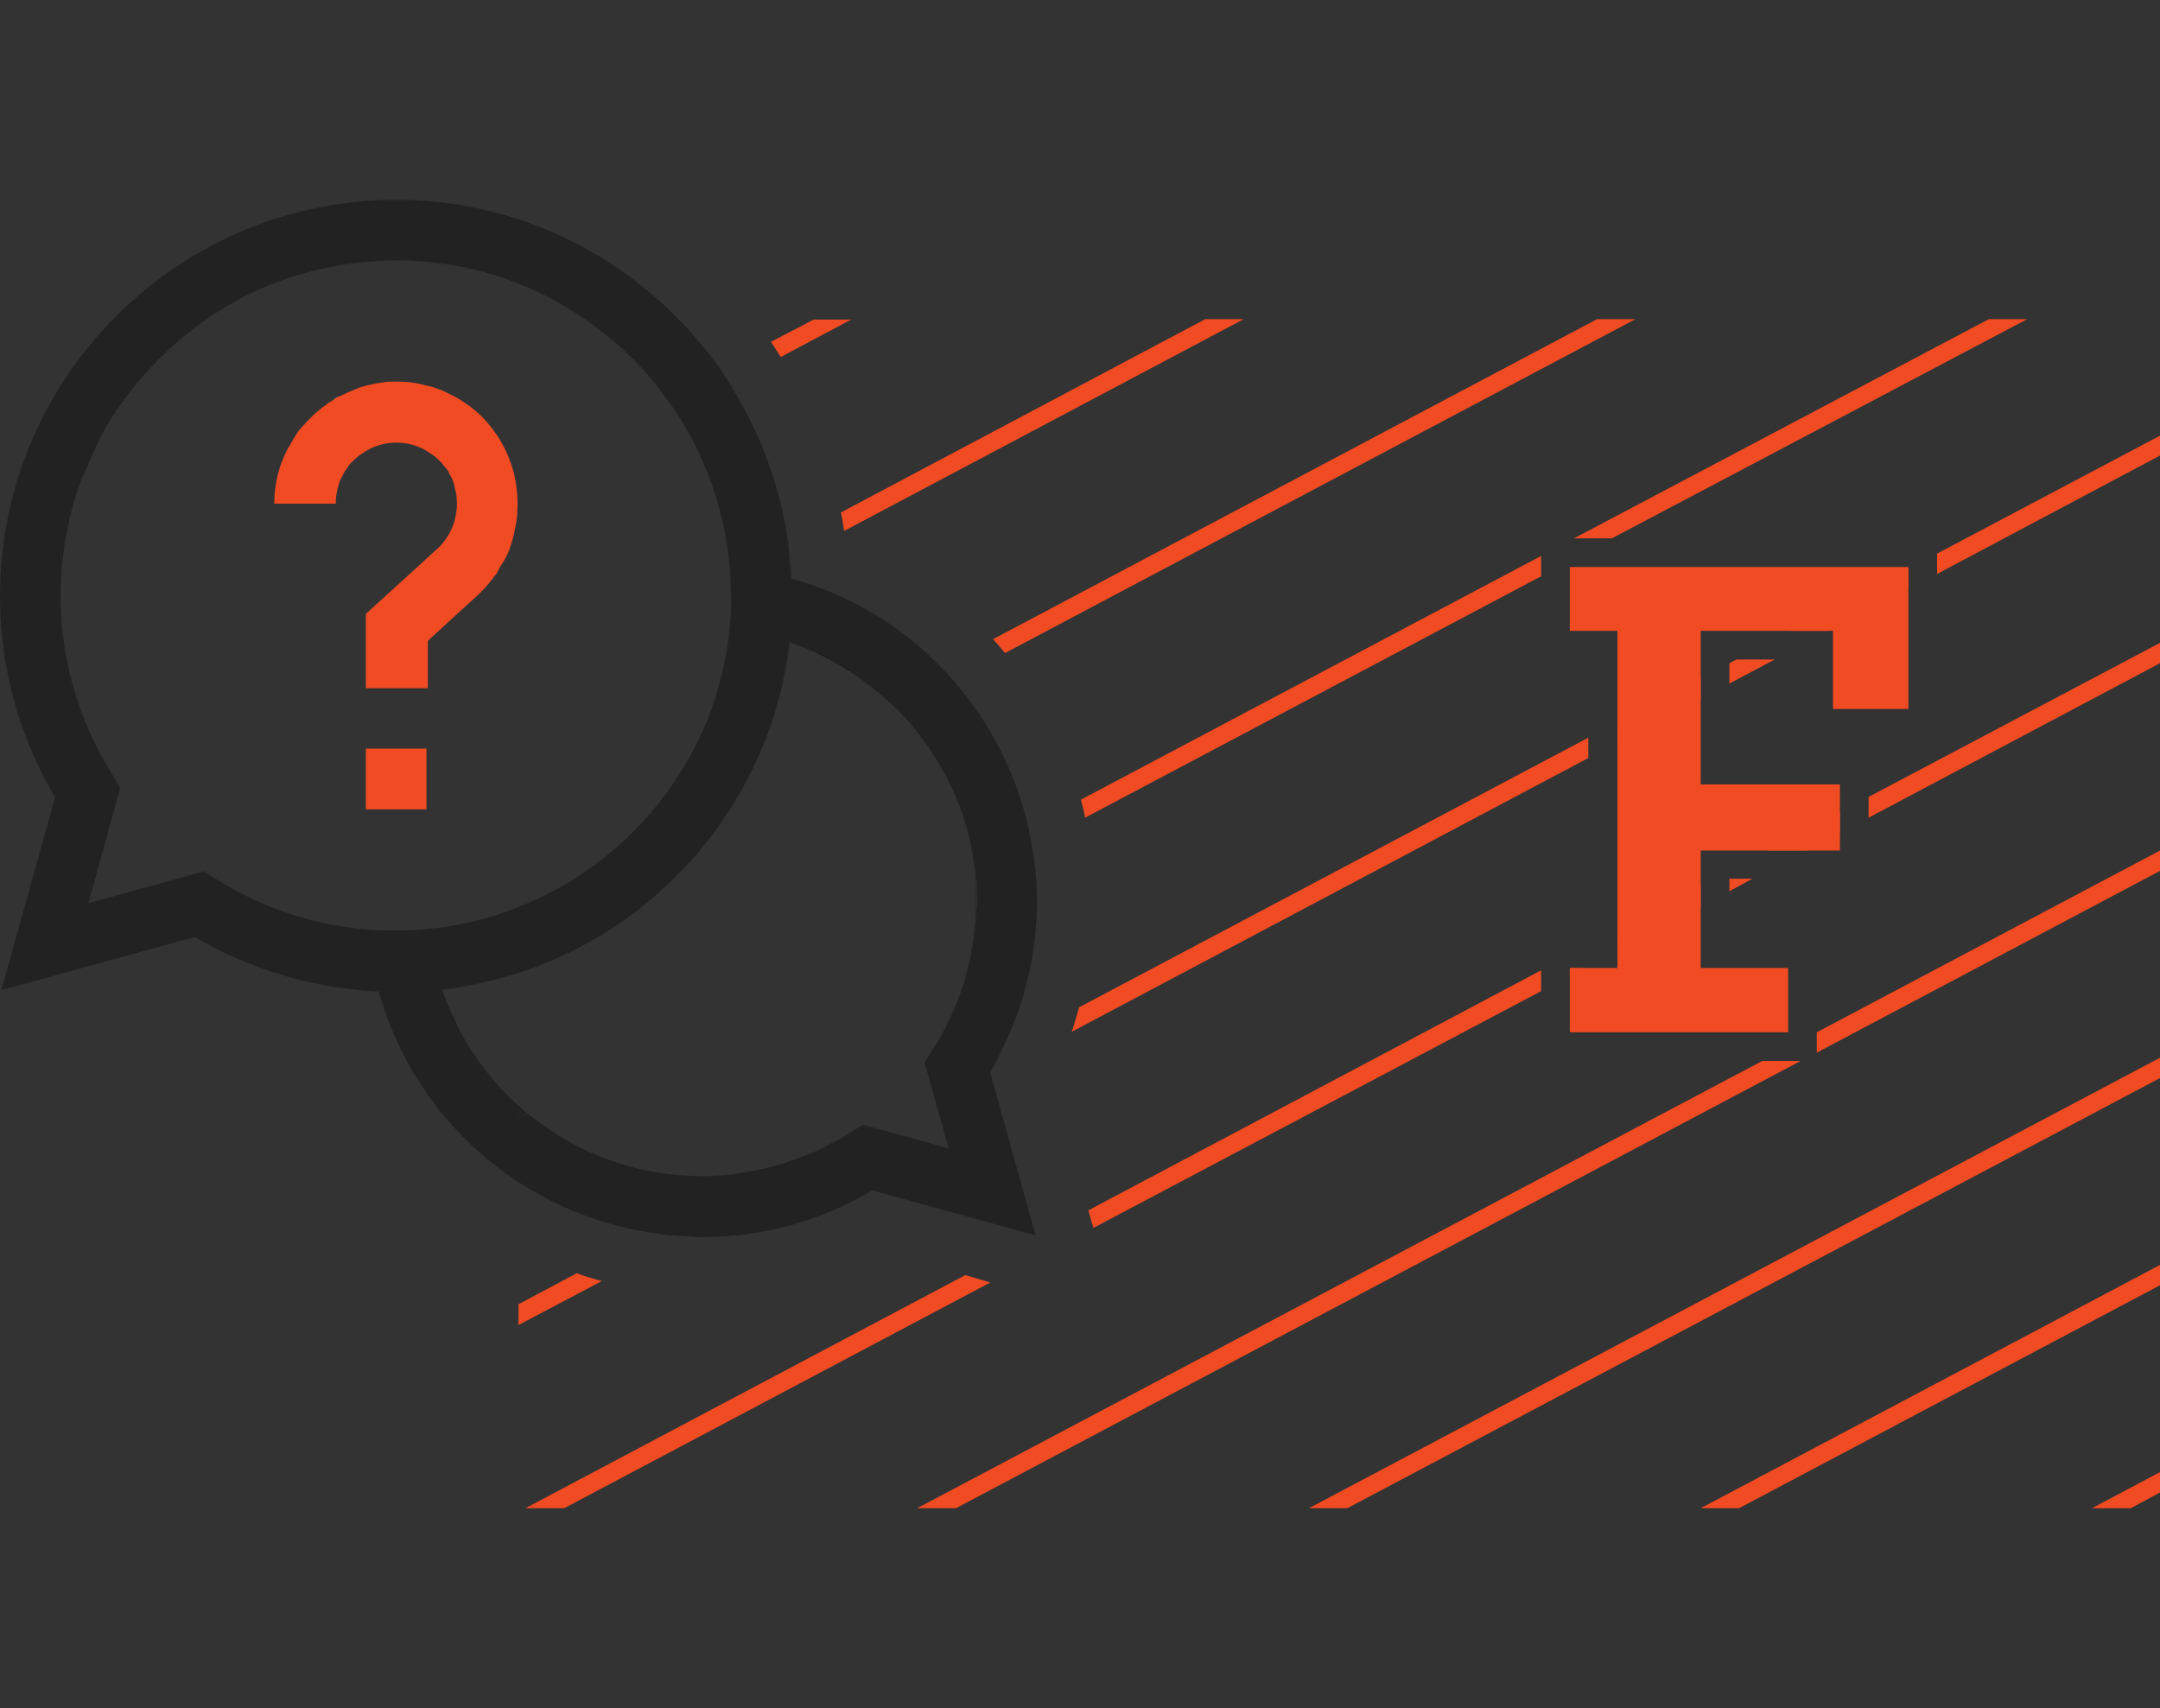 <svg xmlns="http://www.w3.org/2000/svg" xmlns:xlink="http://www.w3.org/1999/xlink" id="&#x428;&#x430;&#x440;_1" x="0px" y="0px" viewBox="0 0 467 369.3" style="enable-background:new 0 0 467 369.3;" xml:space="preserve">
<rect x="0" y="0" width="467" height="369.3" fill="#333333" stroke="none"/>
<style type="text/css">
	.st0{fill:#F14B23;}
	.st1{fill:#222222;}
	.st2{fill:none;stroke:#F14B23;stroke-width:0.25;stroke-miterlimit:10;}
	.st3{enable-background:new    ;}
	.st4{clip-path:url(#SVGID_2_);}
	.st5{fill:none;stroke:#F14B23;stroke-width:2;stroke-miterlimit:10;}
	.st6{clip-path:url(#SVGID_4_);}
	.st7{fill:none;}
	.st8{clip-path:url(#SVGID_6_);}
	.st9{clip-path:url(#SVGID_8_);fill:#FFFFFF;}
	.st10{clip-path:url(#SVGID_8_);}
	.st11{clip-path:url(#SVGID_10_);fill:#F14B23;}
	.st12{clip-path:url(#SVGID_12_);fill:#F14B23;}
	.st13{fill:#FFFFFF;}
	.st14{clip-path:url(#SVGID_14_);fill:#F14B23;}
	.st15{clip-path:url(#SVGID_16_);fill:#F14B23;}
	.st16{clip-path:url(#SVGID_18_);}
	.st17{clip-path:url(#SVGID_20_);fill:#F14B23;}
	.st18{clip-path:url(#SVGID_22_);}
	.st19{clip-path:url(#SVGID_24_);}
	.st20{clip-path:url(#SVGID_26_);}
	.st21{clip-path:url(#SVGID_28_);}
	.st22{clip-path:url(#SVGID_30_);}
	.st23{clip-path:url(#SVGID_32_);fill:#FFFFFF;}
	.st24{clip-path:url(#SVGID_32_);}
	.st25{clip-path:url(#SVGID_34_);fill:#FFFFFF;}
	.st26{clip-path:url(#SVGID_34_);}
	.st27{clip-path:url(#SVGID_36_);fill:#F14B23;}
	.st28{clip-path:url(#SVGID_38_);fill:#F14B23;}
	.st29{clip-path:url(#SVGID_40_);fill:#F14B23;}
	.st30{clip-path:url(#SVGID_42_);fill:#F14B23;}
	.st31{clip-path:url(#SVGID_44_);fill:#F14B23;}
	.st32{clip-path:url(#SVGID_46_);fill:#F14B23;}
	.st33{clip-path:url(#SVGID_48_);}
	.st34{clip-path:url(#SVGID_50_);fill:#F14B23;}
	.st35{clip-path:url(#SVGID_52_);}
	.st36{clip-path:url(#SVGID_54_);}
	.st37{clip-path:url(#SVGID_56_);fill:#F14B23;}
	.st38{clip-path:url(#SVGID_58_);}
	.st39{fill:#380F0F;}
	.st40{clip-path:url(#SVGID_60_);}
	.st41{fill:#4C2B2E;}
</style>
<g>
	<defs>
		<rect id="SVGID_59_" y="0" width="467" height="369.3"></rect>
	</defs>
	<clipPath id="SVGID_2_">
		<use xlink:href="#SVGID_59_" style="overflow:visible;"></use>
	</clipPath>
	<g class="st4">
		<g>
			<path class="st7" d="M109.6,119.5c-0.5,1.1-1.1,2-1.7,3C108.5,121.5,109.2,120.6,109.6,119.5z"></path>
			<polygon class="st7" points="412.6,127.3 412.6,153.3 396.3,153.3 396.3,136.4 395.4,136.4    "></polygon>
			<path class="st7" d="M343.5,163.9l-111.7,59.2c-1.2,3.5-2.6,7-4.3,10.3l7.8,28.3l97.9-51.9"></path>
			<polygon class="st7" points="397.8,169.6 397.8,175.6 382.2,183.9 367.7,183.9 367.7,191.5 349.7,201.1 349.7,160.6 367.7,151.1      367.7,169.6    "></polygon>
			<line class="st7" x1="383.7" y1="142.6" x2="373.9" y2="147.8"></line>
			<polyline class="st7" points="404,172.3 467,139 467,98.5 418.8,124.1    "></polyline>
			<polygon class="st7" points="452.3,326.1 467,318.3 467,277.9 376,326.1    "></polygon>
			<polygon class="st7" points="397.8,180.1 397.8,183.9 390.6,183.9    "></polygon>
			<polygon class="st7" points="386.6,209.3 386.6,223.2 339.4,223.2 339.4,211 342.5,209.3 349.7,209.3 349.7,205.5 367.7,196      367.7,209.3    "></polygon>
			<polygon class="st7" points="381,229.4 198.3,326.1 122,326.1 214.1,277.3 220.6,279 241.7,284.8 236.4,265.5 333.2,214.3      333.2,229.4    "></polygon>
			<line class="st7" x1="378.9" y1="190" x2="373.9" y2="192.7"></line>
			<polyline class="st7" points="392.8,223.2 467,183.9 467,143.4 404,176.8    "></polyline>
			<path class="st7" d="M208.7,275.7l-95.1,50.3h-1.5v-39.6l18-9.5c6.9,1.9,14.2,2.9,21.7,2.9c13.4,0,26.5-3.2,38.4-9.2L208.7,275.7     z"></path>
			<path class="st7" d="M124.7,275.4l-12.6,6.7v-12.1C116.1,272.1,120.4,273.9,124.7,275.4z"></path>
			<path class="st7" d="M107,124.2c-0.1,0.2-0.3,0.3-0.4,0.4C106.7,124.5,106.9,124.4,107,124.2z"></path>
			<path class="st7" d="M95.7,117.2c-0.4,0.5-0.8,1-1.3,1.4l-5.8,5.3l5.8-5.3C95,118.2,95.3,117.7,95.7,117.2z"></path>
			<polygon class="st7" points="467,188.3 467,228.7 283,326.1 206.7,326.1 389.3,229.4 392.8,229.4 392.8,227.6    "></polygon>
			<rect x="79.1" y="148.8" class="st7" width="13.1" height="0.1"></rect>
			<path class="st7" d="M62.5,96.4c-0.4,0.7-0.8,1.5-1.1,2.2C61.7,97.9,62.1,97.2,62.5,96.4L62.5,96.4z"></path>
			<path class="st7" d="M65.4,92.2c-0.6,0.6-1.1,1.3-1.5,2C64.3,93.5,64.8,92.9,65.4,92.2L65.4,92.2z"></path>
			<rect x="59.3" y="108.9" class="st7" width="13.2" height="0.1"></rect>
			<path class="st7" d="M73.4,85.7c-0.2,0.2-0.5,0.3-0.7,0.5c-0.4,0.2-0.8,0.4-1.2,0.7c0.2-0.2,0.4-0.3,0.6-0.4     C72.4,86.2,72.9,85.9,73.4,85.7z"></path>
			<path class="st7" d="M92.9,98.1c-2-1.4-4.6-2.2-7.3-2.2s-5.3,0.9-7.3,2.2c2.1-1.5,4.6-2.3,7.3-2.3S90.8,96.6,92.9,98.1z"></path>
			<path class="st7" d="M96,84.7c0.3,0.1,0.6,0.2,0.9,0.4c-1.1-0.6-2.2-1-3.4-1.4C94.3,84.1,95.2,84.4,96,84.7z"></path>
			<path class="st7" d="M100.3,87.2c-1-0.7-2-1.3-3.1-1.8c0.3,0.1,0.6,0.2,0.9,0.4C98.9,86.2,99.6,86.7,100.3,87.2z"></path>
			<polygon class="st7" points="367.7,326.1 467,273.5 467,233.1 291.3,326.1    "></polygon>
			<polygon class="st7" points="92.2,161.9 92.2,161.9 92.2,175 79.1,175 79.1,175 92.2,175    "></polygon>
			<path class="st7" d="M345.3,69l-130.6,69.2c-8.7-9.6-19.5-17.3-31.9-22.1c-0.1-0.4-0.2-0.9-0.2-1.3L268.9,69H345.3z"></path>
			<path class="st7" d="M175.9,69l-9.2,4.8c-1.1-1.6-2.3-3.2-3.5-4.8H175.9z"></path>
			<polygon class="st7" points="467,326.1 467,322.7 460.7,326.1    "></polygon>
			<path class="st7" d="M260.6,69l-78.7,41.7c-2.3-12.2-6.7-23.5-13-33.6l15.4-8.2H260.6z"></path>
			<path class="st7" d="M333.2,124.6l-98.6,52.2c1.4,5.9,2,11.9,2,18.2c0,7.7-1.2,15.4-3.3,22.8l110.1-58.3"></path>
			<polygon class="st7" points="375.4,142.6 373.9,143.4 373.9,142.6    "></polygon>
			<polygon class="st7" points="412.6,122.6 412.6,122.9 387.1,136.4 367.7,136.4 367.7,146.7 349.7,156.2 349.7,136.4 339.4,136.4      339.4,122.6    "></polygon>
			<polyline class="st7" points="348.5,116.4 438.3,69 467,69 467,94.2 418.8,119.7    "></polyline>
			<path class="st7" d="M340.3,116.4L430,69h-76.4l-136.3,72.2c7.6,9.2,13.2,20.1,16.4,31.8l99.5-52.7"></path>
			<path class="st0" d="M184.2,69l-15.4,8.2c-0.7-1.1-1.4-2.2-2.1-3.3l9.2-4.8H184.2z"></path>
			<path class="st0" d="M268.9,69l-86.4,45.8c-0.2-1.4-0.4-2.7-0.7-4L260.6,69H268.9z"></path>
			<path class="st0" d="M353.6,69l-136.3,72.2c-0.9-1.1-1.7-2-2.6-3L345.3,69H353.6z"></path>
			<path class="st0" d="M333.2,120.2v4.4l-98.6,52.2c-0.2-1.4-0.6-2.6-0.9-3.9L333.2,120.2z"></path>
			<polygon class="st0" points="438.3,69 348.5,116.4 340.3,116.4 430,69    "></polygon>
			<path class="st0" d="M130.1,277l-18,9.5V282l12.6-6.7C126.5,276,128.3,276.5,130.1,277z"></path>
			<path class="st0" d="M233.3,217.8l110.1-58.3v4.4l-111.7,59.2C232.3,221.4,232.8,219.6,233.3,217.8z"></path>
			<polygon class="st0" points="367.7,146.7 367.7,151.1 349.7,160.6 349.7,156.2    "></polygon>
			<polygon class="st0" points="383.7,142.6 373.9,147.8 373.9,143.4 375.4,142.6    "></polygon>
			<polygon class="st0" points="412.6,122.9 412.6,127.3 395.4,136.4 387.1,136.4    "></polygon>
			<polygon class="st0" points="467,94.2 467,98.5 418.8,124.1 418.8,119.7    "></polygon>
			<polygon class="st0" points="333.2,209.8 333.2,214.3 236.4,265.5 235.9,263.8 235.3,261.7    "></polygon>
			<polygon class="st0" points="342.5,209.3 339.4,211 339.4,209.3    "></polygon>
			<polygon class="st0" points="367.7,191.5 367.7,196 349.7,205.5 349.7,201.1    "></polygon>
			<polygon class="st0" points="378.9,190 373.9,192.7 373.9,190    "></polygon>
			<polygon class="st0" points="397.8,175.6 397.8,180.1 390.6,183.9 382.2,183.9    "></polygon>
			<polygon class="st0" points="467,139 467,143.4 404,176.8 404,172.3    "></polygon>
			<polygon class="st0" points="214.1,277.3 122,326.1 113.6,326.1 208.7,275.7    "></polygon>
			<polygon class="st0" points="389.3,229.4 206.7,326.1 198.3,326.1 381,229.4    "></polygon>
			<polygon class="st0" points="467,183.9 467,188.3 392.8,227.6 392.8,223.2    "></polygon>
			<polygon class="st0" points="291.3,326.1 467,233.1 467,228.7 283,326.1    "></polygon>
			<polygon class="st0" points="376,326.1 467,277.9 467,273.5 367.7,326.1    "></polygon>
			<polygon class="st0" points="460.7,326.1 467,322.7 467,318.3 452.3,326.1    "></polygon>
			<path class="st13" d="M72,86.5c0.2-0.1,0.4-0.2,0.6-0.3c0.2-0.2,0.5-0.3,0.7-0.5C72.9,85.9,72.4,86.2,72,86.5z"></path>
			<path class="st1" d="M179.7,142.6c-0.2-0.1-0.4-0.2-0.7-0.3v-0.1C179.2,142.3,179.4,142.4,179.7,142.6z"></path>
			<path class="st1" d="M184.1,145.2c-0.8-0.6-1.7-1.1-2.5-1.5v-0.1C182.4,144.2,183.3,144.7,184.1,145.2z"></path>
			<path class="st1" d="M99.3,222.7c-0.3-0.6-0.6-1.1-0.9-1.7h0.1C98.7,221.6,99,222.2,99.3,222.7z"></path>
			<path class="st1" d="M214.1,231.9c1-1.7,1.8-3.5,2.7-5.3c4.8-9.8,7.4-20.6,7.4-31.6c0-4.1-0.4-8.2-1.1-12.2     c-0.2-1.4-0.5-2.7-0.8-4c-2.7-11.9-8.4-22.8-16.3-31.8c-0.9-1.1-1.8-2-2.8-3c-8.7-8.9-19.7-15.5-32.1-18.9     c-0.1-1.4-0.2-2.8-0.4-4.3c-0.1-1.4-0.2-2.8-0.4-4.1c-1.8-12.3-6.2-23.7-12.6-33.8c-0.7-1.1-1.4-2.2-2.1-3.3     c-2.7-3.8-5.8-7.4-9-10.7c-15.5-15.8-37.1-25.7-61-25.7C38.4,43.3,0,81.6,0,128.9c0,15.4,4.1,30.3,11.9,43.5L0.3,214.1l41.8-11.5     c12.1,7.1,25.7,11.1,39.8,11.8c4.8,17.3,15.8,31.8,30.2,41.2c8.7,5.6,18.5,9.5,29.1,11c2.3,0.4,4.6,0.6,7,0.7     c1.2,0.1,2.4,0.2,3.5,0.2c13.1,0,25.8-3.5,36.9-10.1l35.3,9.7l-9.7-34.8L214.1,231.9z M46.6,190l-2.5-1.6l-25,6.9l6.9-25     l-1.5-2.5c-7.4-11.6-11.4-25.1-11.4-38.9c0-2.5,0.1-5,0.4-7.4c0.2-2.4,0.6-4.8,1.1-7.2c0.2-1.2,0.5-2.4,0.8-3.5     c0-0.1,0-0.1,0-0.1c0.6-2.4,1.3-4.6,2.1-6.7c0-0.1,0-0.1,0-0.1l4.3-9.6c1.1-2,2.4-4.1,3.7-6c2.6-3.8,5.6-7.4,8.9-10.7     c3.3-3.3,6.9-6.3,10.7-8.9c1.9-1.3,4-2.5,6-3.7c6.2-3.3,12.9-5.8,20-7.2c2.4-0.5,4.7-0.9,7.1-1.1c2.5-0.2,5-0.4,7.4-0.4     c15.1,0,29.1,4.6,40.7,12.6c3.4,2.3,6.6,4.9,9.5,7.7c3,2.8,5.6,5.9,8,9.2c0.8,1.1,1.5,2.1,2.3,3.2c6.6,10,10.7,21.7,11.7,34.3     c0.1,1.4,0.2,2.8,0.2,4.3c0,0.4,0.1,0.8,0.1,1.2c0,9.7-1.9,18.8-5.3,27.2c-3.5,8.4-8.4,16-14.6,22.5     c-7.2,7.6-16.1,13.7-26.1,17.6c-8.2,3.3-17.1,5.1-26.5,5.1C71.8,201.3,58.3,197.4,46.6,190z M210.9,199.1c0,0.2-0.1,0.4-0.1,0.6     c-0.1,1.1-0.2,2-0.3,3.1c-0.1,1-0.3,2-0.5,3v0.1c-0.4,2-0.8,4-1.4,5.9c-1.6,5.4-4,10.6-7.1,15.4l-1.6,2.5l1.4,5.1l1.1,3.8     l2.7,9.7l-13.7-3.8l-4.9-1.3l-2.5,1.6c-0.8,0.5-1.6,1-2.4,1.5c-1.2,0.7-2.5,1.4-3.8,2c-0.3,0.2-0.6,0.3-0.9,0.4     c-1,0.4-1.9,0.9-2.9,1.2c-1.2,0.4-2.4,0.9-3.5,1.2c-0.1,0-0.1,0-0.1,0.1c-1.5,0.5-3,0.9-4.5,1.3c-3,0.7-6.1,1.3-9.3,1.6     c-1.5,0.1-3.2,0.2-4.8,0.2c-3.5,0-7.1-0.3-10.4-0.9c-5.1-0.9-10-2.5-14.6-4.6c-4.6-2.2-8.9-4.9-12.8-8.1l-1.8,1v-2.5     c-0.9-0.9-1.9-1.7-2.7-2.6c-1.8-1.8-3.4-3.7-5-5.8c-1.2-1.7-2.5-3.4-3.5-5.2c-0.5-0.7-0.9-1.5-1.4-2.4c-0.1-0.1-0.2-0.2-0.2-0.4     c-0.3-0.6-0.6-1.1-0.9-1.7c-0.1-0.2-0.2-0.4-0.2-0.6c-1-2.1-1.9-4.3-2.7-6.5c5.8-0.7,11.3-2,16.7-3.7c12.6-4.1,24-11.1,33.2-20.2     c2.8-2.7,5.4-5.6,7.8-8.7c1.6-2,3.1-4.2,4.5-6.4c0.7-1.1,1.4-2.2,2-3.3c1-1.7,1.9-3.4,2.8-5.2c0.2-0.3,0.3-0.6,0.4-0.9     c4-8.3,6.6-17.3,7.7-26.7c1.9,0.6,3.8,1.4,5.6,2.2c0.9,0.4,1.8,0.9,2.7,1.3c0.2,0.1,0.4,0.2,0.7,0.4l0.1,0.1     c0.6,0.3,1.2,0.7,1.8,1c0,0,0,0,0.1,0c0.8,0.6,1.7,1.1,2.5,1.6c1.2,0.8,2.5,1.7,3.6,2.6c0.6,0.4,1.2,0.9,1.7,1.4     c0.6,0.4,1.1,0.9,1.7,1.4c0.6,0.6,1.2,1.1,1.9,1.7c0.4,0.4,0.8,0.7,1.2,1.1c5.2,5.4,9.4,11.7,12.4,18.7c1.2,2.8,2.1,5.6,2.8,8.6     c0.4,1.5,0.7,3,0.9,4.5v0.1c0.2,0.9,0.2,1.8,0.4,2.7c0.1,0.5,0.1,0.9,0.2,1.4c0.2,1.9,0.3,3.7,0.3,5.6     C211.1,196.4,211,197.7,210.9,199.1z"></path>
			<path class="st1" d="M113.9,240.6l-1.8,1v-2.5c0.4,0.4,0.8,0.7,1.2,1.1C113.5,240.4,113.8,240.5,113.9,240.6z"></path>
			<path class="st1" d="M181.6,246.3c-1.2,0.7-2.5,1.4-3.8,2c0.4-0.2,0.9-0.5,1.2-0.7C179.9,247.1,180.7,246.7,181.6,246.3z"></path>
			<path class="st1" d="M210.9,199.1c0.1-1.4,0.1-2.7,0.1-4.1c0-1.9-0.1-3.8-0.3-5.6h0.1c0.2,1.9,0.3,3.7,0.3,5.6     C211.1,196.4,211,197.7,210.9,199.1z"></path>
			<path class="st1" d="M209.3,180.7c-0.7-3-1.7-5.8-2.8-8.6C207.6,174.9,208.6,177.7,209.3,180.7z"></path>
			<path class="st1" d="M113.4,240.2c0.2,0.2,0.4,0.3,0.6,0.4l0,0C113.8,240.5,113.6,240.4,113.4,240.2z"></path>
			<path class="st1" d="M210.8,189.4L210.8,189.4c-0.1-0.5-0.1-0.9-0.2-1.4C210.7,188.4,210.7,188.9,210.8,189.4z"></path>
			<path class="st1" d="M181.6,246.3c-1.2,0.7-2.5,1.4-3.8,2c0.4-0.2,0.9-0.5,1.2-0.7C179.9,247.1,180.7,246.7,181.6,246.3z"></path>
			<path d="M99.3,222.7c-0.3-0.6-0.6-1.1-0.9-1.7c-0.1-0.2-0.2-0.4-0.2-0.6c0.1,0.2,0.2,0.4,0.3,0.6C98.7,221.6,99,222.2,99.3,222.7     z"></path>
			<path d="M153.2,181.3c-2.4,3-5,5.9-7.8,8.7C148.1,187.3,150.7,184.4,153.2,181.3z"></path>
			<path d="M179.7,142.6c-0.2-0.1-0.4-0.2-0.7-0.3c-0.9-0.5-1.8-0.9-2.7-1.4c0.9,0.4,1.8,0.9,2.7,1.3     C179.2,142.3,179.4,142.4,179.7,142.6z"></path>
			<path d="M184.1,145.2c-0.8-0.6-1.7-1.1-2.5-1.5c-0.1,0-0.1-0.1-0.1-0.1s0,0,0.1,0C182.4,144.2,183.3,144.7,184.1,145.2z"></path>
			<path d="M112.1,239.1L112.1,239.1c0.4,0.4,0.8,0.8,1.3,1.2C112.9,239.8,112.5,239.4,112.1,239.1z"></path>
			<rect x="79.1" y="161.9" class="st0" width="13.1" height="13.1"></rect>
			<rect x="79.1" y="161.9" class="st0" width="13.1" height="0.1"></rect>
			<path class="st0" d="M111.9,108.9L111.9,108.9c0,1-0.1,1.9-0.1,2.8c-0.2,1.5-0.5,3.1-0.9,4.6c-0.1,0.4-0.2,0.9-0.4,1.4     c-0.2,0.6-0.4,1.3-0.7,1.9c-0.4,1.1-1.1,2-1.7,3c-0.3,0.6-0.6,1.2-0.9,1.7c-0.1,0.1-0.3,0.2-0.4,0.4c-0.9,1.3-2,2.5-3.2,3.7     l-10.5,9.6l-0.6,0.6v10.2H79.1v-16l9.7-8.9l5.8-5.3c0.5-0.4,0.9-0.9,1.3-1.4c1.6-2,2.6-4.4,2.8-7c0.1-0.4,0.1-0.9,0.1-1.3     c0-0.6-0.1-1.1-0.1-1.7c0-0.2-0.1-0.4-0.1-0.6c0-0.1-0.1-0.2-0.1-0.4c-0.1-0.3-0.1-0.6-0.2-0.9c0-0.1-0.1-0.3-0.1-0.4     c-0.1-0.4-0.2-0.8-0.4-1.2c-0.1-0.4-0.3-0.7-0.6-1.1v-0.1c-0.2-0.6-0.6-1.1-1-1.5c-0.4-0.5-0.7-1-1.2-1.4c-0.6-0.6-1.3-1.2-2-1.6     c-2.1-1.5-4.6-2.3-7.3-2.3s-5.2,0.8-7.3,2.3c-0.7,0.4-1.4,1-2,1.6c-0.5,0.4-0.9,0.9-1.2,1.4c-0.4,0.5-0.7,1-1,1.5v0.1     c-0.2,0.4-0.4,0.7-0.6,1.1c-0.2,0.4-0.3,0.8-0.4,1.2c-0.1,0.1-0.1,0.3-0.1,0.4c-0.1,0.3-0.2,0.6-0.2,0.9c0,0.1-0.1,0.2-0.1,0.4     c0,0.2-0.1,0.4-0.1,0.6c-0.1,0.6-0.1,1.1-0.1,1.7H59.3c0-2.7,0.4-5.3,1.2-7.8c0.2-0.8,0.6-1.6,0.9-2.4c0.3-0.7,0.7-1.5,1.1-2.2     h0.1c0,0,0,0,0-0.1c0.4-0.7,0.8-1.5,1.3-2.2c0.4-0.7,0.9-1.4,1.5-2h0.1v-0.1c0.5-0.6,1.1-1.2,1.7-1.8c0.6-0.6,1.2-1.2,1.9-1.7     c0.4-0.4,0.9-0.7,1.3-1c0.4-0.3,0.7-0.6,1.2-0.8c0.2-0.2,0.4-0.3,0.6-0.4c0.4-0.3,0.9-0.6,1.4-0.8c0.5-0.2,1-0.5,1.5-0.7     c0.1-0.1,0.2-0.1,0.2-0.1c0.9-0.4,1.8-0.7,2.7-1.1c0.8-0.2,1.7-0.5,2.5-0.6c0.7-0.2,1.4-0.3,2.2-0.4c0.2,0,0.4-0.1,0.6-0.1     c0.8-0.1,1.6-0.1,2.5-0.1c0.9,0,1.7,0.1,2.5,0.1c0.2,0,0.4,0.1,0.6,0.1c0.8,0.1,1.5,0.2,2.2,0.4c0.9,0.2,1.7,0.4,2.5,0.6     c1.2,0.4,2.3,0.8,3.4,1.4c0.1,0.1,0.2,0.1,0.4,0.2c1.1,0.5,2.1,1.1,3.1,1.8c1.4,0.9,2.7,2,3.9,3.2     C109,95.1,111.9,101.6,111.9,108.9z"></path>
			<polygon class="st0" points="88.7,123.9 79.1,132.8 79.1,132.7    "></polygon>
			<path class="st0" d="M107.9,122.5c-0.3,0.6-0.6,1.2-1,1.7C107.3,123.7,107.6,123.1,107.9,122.5z"></path>
			<path class="st0" d="M98.6,110.2c-0.2,2.6-1.2,5-2.9,7C97.4,115.2,98.4,112.8,98.6,110.2z"></path>
			<path class="st0" d="M92.8,137.9l10.5-9.6c1.2-1.1,2.3-2.3,3.2-3.6c-1,1.3-2,2.5-3.2,3.6L92.8,137.9z"></path>
			<path class="st0" d="M111.9,108.9c0,3.7-0.8,7.3-2.2,10.6C111.1,116.2,111.9,112.6,111.9,108.9c0-7.3-2.9-13.8-7.7-18.6     C108.9,95.1,111.9,101.7,111.9,108.9z"></path>
		</g>
		<g>
			<g>
				<polygon class="st0" points="412.6,122.6 412.6,153.3 396.3,153.3 396.3,136.4 367.7,136.4 367.7,169.6 397.8,169.6       397.8,183.9 367.7,183.9 367.7,209.3 386.6,209.3 386.6,223.2 339.4,223.2 339.4,209.3 349.7,209.3 349.7,136.4 339.4,136.4       339.4,122.6     "></polygon>
			</g>
		</g>
	</g>
</g>
</svg>
